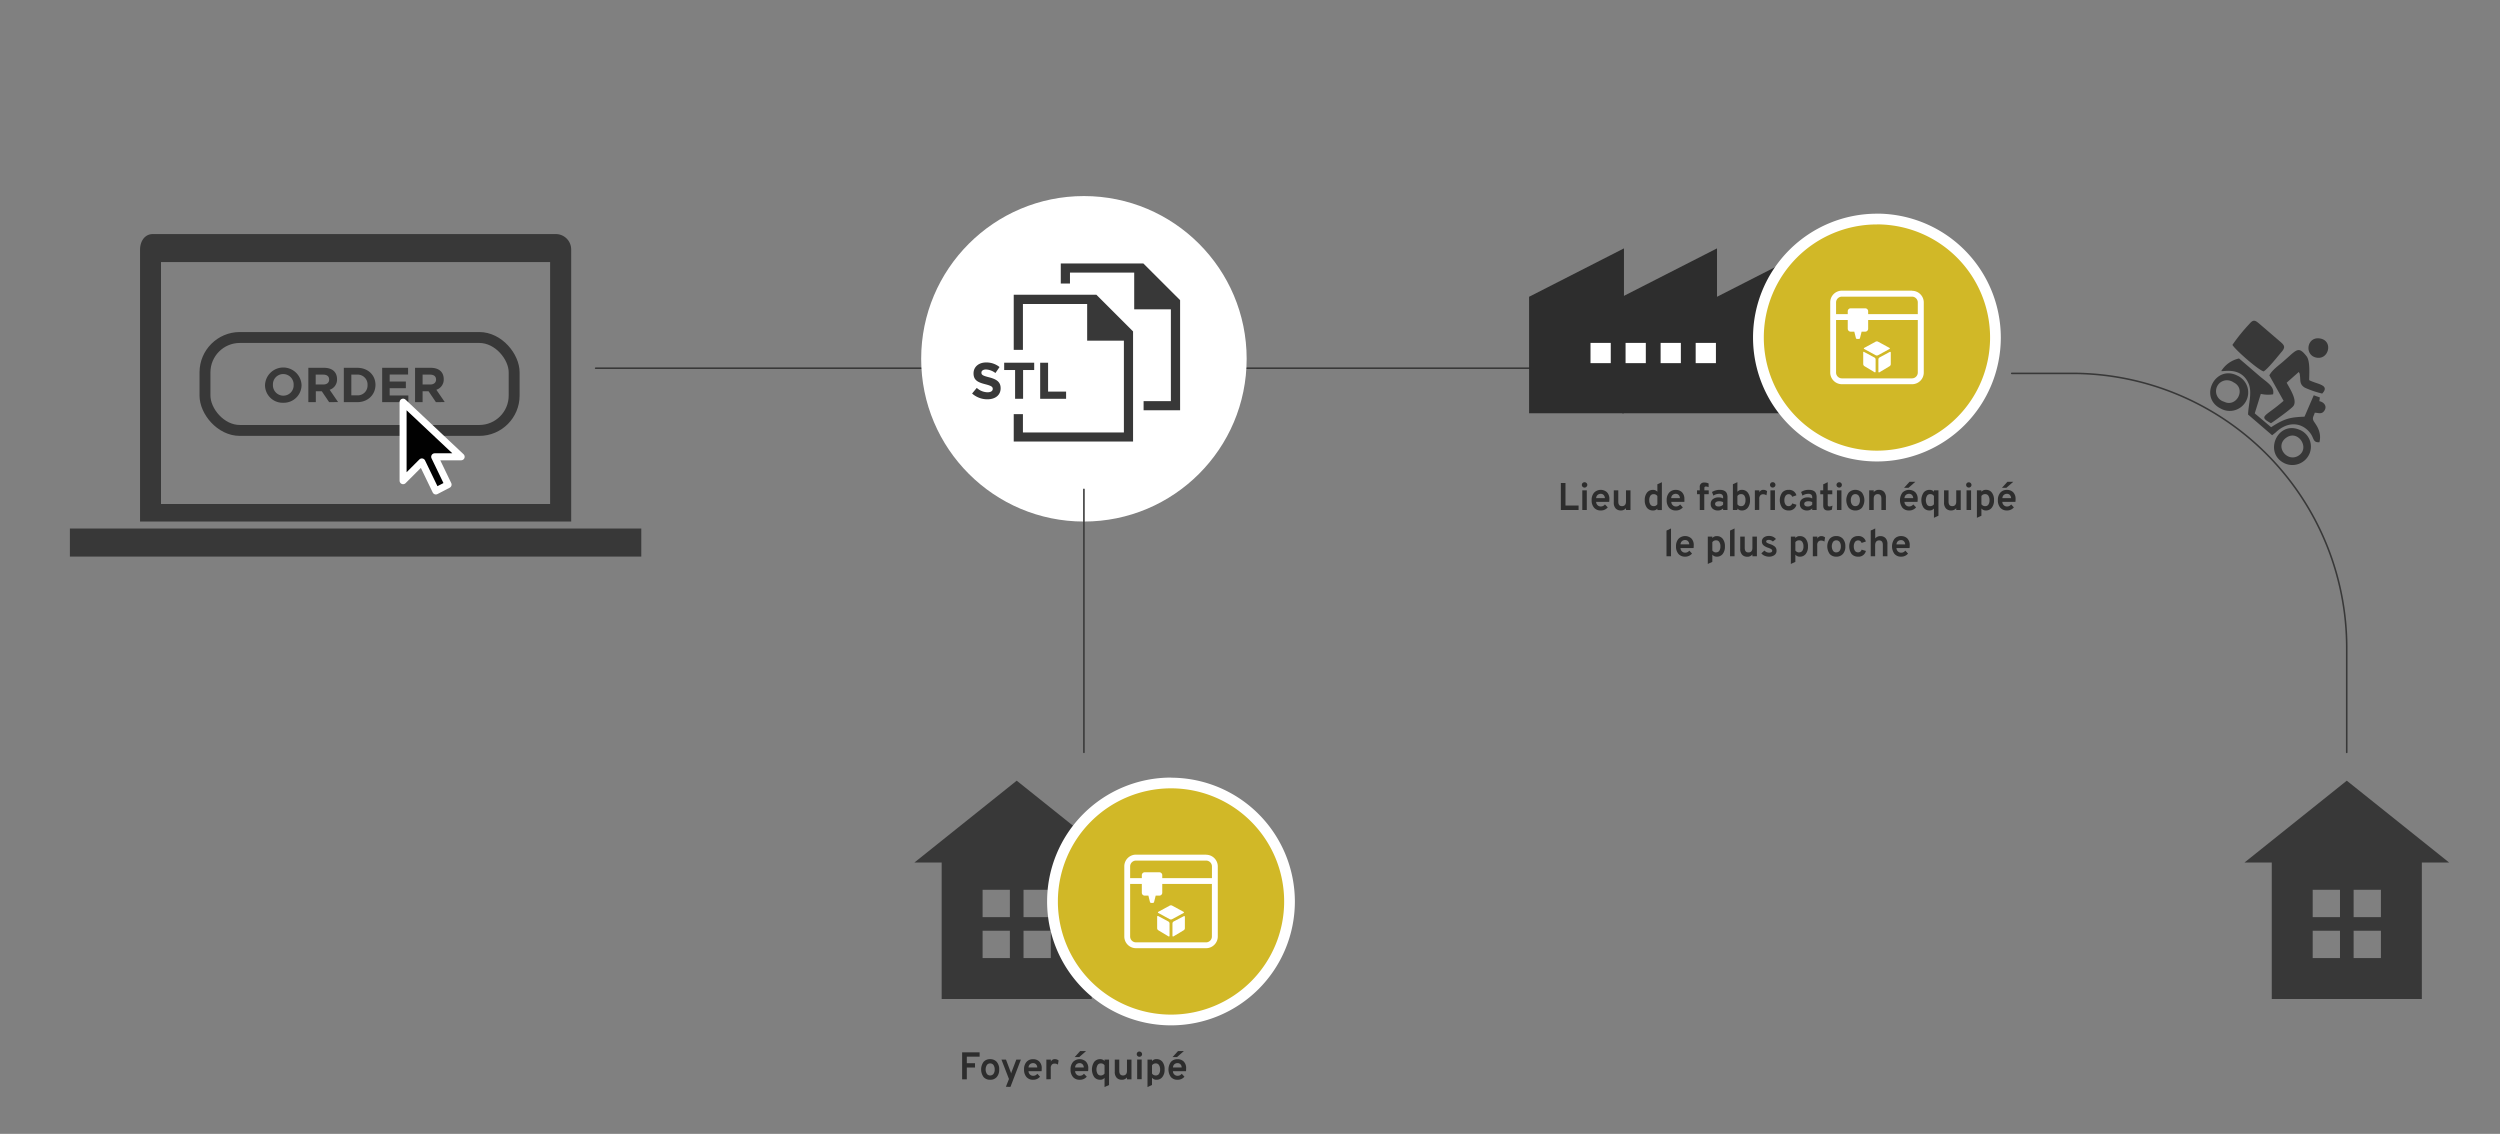<svg viewBox="0 0 916.17 415.52" xmlns="http://www.w3.org/2000/svg"><rect x="0" y="0" width="916.17" height="415.52" fill="#808080" stroke="none"/><defs><style>.cls-1,.cls-5,.cls-7{fill:none;}.cls-1,.cls-5{stroke:#383838;}.cls-1,.cls-7{stroke-linecap:round;stroke-linejoin:round;}.cls-1{stroke-width:0.58px;}.cls-10,.cls-2{fill:#383838;}.cls-3{isolation:isolate;}.cls-4{fill:#fff;}.cls-5{stroke-miterlimit:10;stroke-width:4px;}.cls-6{fill:#010101;}.cls-7{stroke:#fff;stroke-width:2.57px;}.cls-8{fill:#d1b827;}.cls-9{fill:#2d2d2d;}.cls-10{fill-rule:evenodd;}</style></defs><g id="Calque_1"><path d="M860,275.71V237.45A100.62,100.62,0,0,0,759.43,136.83H737.25" class="cls-1"></path><line y2="134.94" x2="218.29" y1="134.94" x1="592.4" class="cls-1"></line><path d="M209.32,191.12V91.53a5.65,5.65,0,0,0-5.43-5.75H56c-3,0-4.68,2.7-4.68,5.75v99.59ZM59,96.05H201.6V184.7H59Z" class="cls-2"></path><polygon points="211.84 193.69 209.37 193.69 50.92 193.69 36.61 193.69 25.61 193.69 25.61 203.97 235.01 203.97 235.01 193.69 211.84 193.69" class="cls-2"></polygon><g class="cls-3"><path d="M103.8,147.6a6.46,6.46,0,0,1-6.68-6.48v0a6.7,6.7,0,0,1,13.39,0v0A6.52,6.52,0,0,1,103.8,147.6Zm3.81-6.52a3.82,3.82,0,0,0-3.81-4,3.77,3.77,0,0,0-3.78,3.92v0a3.82,3.82,0,0,0,3.81,4,3.77,3.77,0,0,0,3.78-3.92Z" class="cls-2"></path><path d="M120.62,147.38l-2.7-4h-2.18v4H113V134.79h5.76c3,0,4.75,1.56,4.75,4.15v0a3.91,3.91,0,0,1-2.7,3.9l3.08,4.5Zm0-8.29c0-1.19-.83-1.8-2.17-1.8h-2.76v3.61h2.81c1.35,0,2.12-.72,2.12-1.78Z" class="cls-2"></path><path d="M130.89,147.38H126V134.79h4.91c4,0,6.69,2.71,6.69,6.26v0C137.58,144.63,134.85,147.38,130.89,147.38Zm3.8-6.3a3.61,3.61,0,0,0-3.8-3.79h-2.14v7.59h2.14a3.59,3.59,0,0,0,3.8-3.76Z" class="cls-2"></path><path d="M140.05,147.38V134.79h9.5v2.46H142.8v2.56h5.94v2.46H142.8v2.65h6.84v2.46Z" class="cls-2"></path><path d="M159.75,147.38l-2.7-4h-2.18v4H152.1V134.79h5.76c3,0,4.75,1.56,4.75,4.15v0a3.91,3.91,0,0,1-2.7,3.9l3.07,4.5Zm.05-8.29c0-1.19-.83-1.8-2.18-1.8h-2.75v3.61h2.81c1.35,0,2.12-.72,2.12-1.78Z" class="cls-2"></path></g><circle r="59.64" cy="131.49" cx="397.22" class="cls-4"></circle><path d="M401.77,108l13.46,13.45v40.36H371.5V151.76h3.37v6.73h37V124.85H398.41V111.4H374.87v16.82H371.5V108Z" class="cls-2"></path><path d="M361.85,146.33a8.39,8.39,0,0,1-5.61-2.12l1.72-2.06a6,6,0,0,0,3.94,1.61c1.19,0,1.91-.47,1.91-1.25h0c0-.73-.45-1.11-2.66-1.68-2.67-.68-4.38-1.41-4.38-4h0c0-2.4,1.92-4,4.62-4a7.62,7.62,0,0,1,4.91,1.68l-1.51,2.19a6.22,6.22,0,0,0-3.43-1.3c-1.12,0-1.7.51-1.7,1.15h0c0,.87.56,1.15,2.85,1.73,2.68.7,4.19,1.67,4.19,4h0C366.7,144.85,364.7,146.33,361.85,146.33Z" class="cls-2"></path><path d="M374.93,135.6v10.54H372V135.6h-4v-2.68h11v2.68Z" class="cls-2"></path><path d="M381.19,146.14V132.92h2.9V143.5h6.6v2.64Z" class="cls-2"></path><path d="M419.09,147h10V113.37H415.65V99.91H392.11v4h-3.37V96.55H419L432.47,110v40.36H419.09" class="cls-2"></path><rect rx="12.78" height="34.06" width="113.3" y="123.68" x="75.12" class="cls-5"></rect><g id="_662-cursor.png"><polygon points="169 167.4 147.72 147.38 147.72 176.16 154.6 169.28 159.73 179.92 164.21 177.59 159.3 167.4 169 167.4" class="cls-6"></polygon><polygon points="169 167.4 147.72 147.38 147.72 176.16 154.6 169.28 159.73 179.92 164.21 177.59 159.3 167.4 169 167.4" class="cls-7"></polygon></g><path d="M335.09,316.09h10v50h55v-50h10l-37.51-30Zm35,35h-10v-10h10Zm0-15h-10v-10h10Zm15,15h-10v-10h10Zm0-15h-10v-10h10Z" class="cls-2"></path><path d="M822.53,316.09h10v50h55v-50h10l-37.52-30Zm35,35h-10v-10h10Zm0-15h-10v-10h10Zm15,15h-10v-10h10Zm0-15h-10v-10h10Z" class="cls-2"></path><path d="M429.14,373.79a43.43,43.43,0,1,1,43.43-43.43h0A43.49,43.49,0,0,1,429.14,373.79Z" class="cls-8"></path><path d="M429.14,288.9a41.46,41.46,0,1,1-41.46,41.46h0a41.46,41.46,0,0,1,41.46-41.46m0-3.94a45.4,45.4,0,1,0,45.39,45.41h0A45.46,45.46,0,0,0,429.14,285Z" class="cls-4"></path><path d="M424.51,334.14c-.22.13-.22.33,0,.45l4.19,2.28a1,1,0,0,0,.82,0l4.19-2.28c.22-.12.22-.32,0-.45l-4.19-2.28a1,1,0,0,0-.82,0Z" class="cls-4"></path><path d="M430.08,337.71a.89.89,0,0,0-.41.69v4.52c0,.25.18.35.4.22l3.75-2.25a.91.91,0,0,0,.4-.7V336a.27.27,0,0,0-.23-.29.29.29,0,0,0-.18.05Z" class="cls-4"></path><path d="M428.2,337.72l-3.73-2a.26.26,0,0,0-.36.06.24.24,0,0,0-.05.18v4.24a.91.91,0,0,0,.4.7l3.75,2.25c.22.13.39,0,.39-.23V338.4A.86.86,0,0,0,428.2,337.72Z" class="cls-4"></path><path d="M425.93,321.8v-1.07a1.07,1.07,0,0,0-1.07-1.07h-5.35a1.07,1.07,0,0,0-1.07,1.07h0v1.07h-4.28v-4.28a2.14,2.14,0,0,1,2.14-2.14H442a2.14,2.14,0,0,1,2.14,2.14h0v4.28Zm18.19,21.4a2.14,2.14,0,0,1-2.14,2.14H416.3a2.14,2.14,0,0,1-2.14-2.14h0V323.94h4.28v3.21a1.07,1.07,0,0,0,1.07,1.07h1.34l.58,2.35a.47.47,0,0,0,.42.32h.67a.45.45,0,0,0,.41-.32l.59-2.35h1.34a1.07,1.07,0,0,0,1.07-1.07h0v-3.21h18.19Zm-2.14-30H416.3a4.28,4.28,0,0,0-4.28,4.28V343.2a4.28,4.28,0,0,0,4.28,4.28H442a4.28,4.28,0,0,0,4.28-4.28V317.52a4.28,4.28,0,0,0-4.28-4.28Z" class="cls-4"></path><line y2="275.71" x2="397.22" y1="179.34" x1="397.22" class="cls-1"></line><g class="cls-3"><g class="cls-3"><path d="M352.59,395.53v-9.89H359v1.6h-4.69v2.38h3v1.6h-3v4.31Z" class="cls-9"></path></g><g class="cls-3"><path d="M362.85,395.7a3.05,3.05,0,0,1-2.41-1,4.77,4.77,0,0,1,0-5.55,3.06,3.06,0,0,1,2.41-1,3.1,3.1,0,0,1,2.43,1,4.07,4.07,0,0,1,.89,2.78,4,4,0,0,1-.89,2.77A3.07,3.07,0,0,1,362.85,395.7Zm0-1.58a1.49,1.49,0,0,0,1.23-.58,2.63,2.63,0,0,0,.44-1.61,2.72,2.72,0,0,0-.44-1.63,1.47,1.47,0,0,0-1.23-.59,1.43,1.43,0,0,0-1.2.6,3.14,3.14,0,0,0,0,3.22A1.45,1.45,0,0,0,362.85,394.12Z" class="cls-9"></path><path d="M368.63,398.27l1.12-2.85L367,388.31h1.66l1.68,4.44a4.13,4.13,0,0,1,.22.65,4.3,4.3,0,0,1,.19-.65l1.7-4.44h1.67l-3.82,10Z" class="cls-9"></path></g><g class="cls-3"><path d="M378.61,395.7a3.11,3.11,0,0,1-2.44-1,4.07,4.07,0,0,1-.89-2.78,4,4,0,0,1,.9-2.76,3.1,3.1,0,0,1,2.43-1,3.14,3.14,0,0,1,2.27.86,3.39,3.39,0,0,1,.88,2.53,9.93,9.93,0,0,1-.05,1h-4.79a1.71,1.71,0,0,0,.53,1.23,1.61,1.61,0,0,0,1.16.46,1.81,1.81,0,0,0,1.53-.74l1,1.07A3.19,3.19,0,0,1,378.61,395.7Zm-1.68-4.52h3.19a1.71,1.71,0,0,0-.48-1.18,1.42,1.42,0,0,0-1-.4,1.76,1.76,0,0,0-1.16.38A1.64,1.64,0,0,0,376.93,391.18Z" class="cls-9"></path><path d="M383.46,395.53v-7.22h1.65v.75a1.52,1.52,0,0,1,1.48-.92,2.08,2.08,0,0,1,1.35.49l-.24,1.52a2,2,0,0,0-1.23-.38,1.3,1.3,0,0,0-1,.39,1.81,1.81,0,0,0-.4,1.33v4Z" class="cls-9"></path><path d="M395.67,395.7a3.11,3.11,0,0,1-2.44-1,4,4,0,0,1-.9-2.78,4,4,0,0,1,.91-2.76,3.41,3.41,0,0,1,4.69-.15,3.39,3.39,0,0,1,.89,2.53,7.57,7.57,0,0,1-.06,1H394a1.75,1.75,0,0,0,.53,1.23,1.63,1.63,0,0,0,1.17.46,1.8,1.8,0,0,0,1.52-.74l1.05,1.07A3.19,3.19,0,0,1,395.67,395.7Zm-1.84-8.31,2-2.2H398l-2.51,2.2Zm.15,3.79h3.2a1.76,1.76,0,0,0-.48-1.18,1.45,1.45,0,0,0-1-.4,1.79,1.79,0,0,0-1.17.38A1.64,1.64,0,0,0,394,391.18Z" class="cls-9"></path><path d="M403.15,395.7a2.69,2.69,0,0,1-2.16-1,5.05,5.05,0,0,1,0-5.55,2.7,2.7,0,0,1,2.21-1,1.92,1.92,0,0,1,1.58.72v-.55h1.65v9.3l-1.65.75V395A2,2,0,0,1,403.15,395.7Zm.24-1.58a1.6,1.6,0,0,0,1.39-.71v-3a1.53,1.53,0,0,0-1.39-.71,1.33,1.33,0,0,0-1.16.61,3.35,3.35,0,0,0,0,3.23A1.36,1.36,0,0,0,403.39,394.12Z" class="cls-9"></path><path d="M413,395.53v-.69a2.31,2.31,0,0,1-1.9.86,2.54,2.54,0,0,1-1.85-.71,3.08,3.08,0,0,1-.72-2.26v-4.42h1.65v4.13c0,1.12.46,1.68,1.36,1.68s1.46-.55,1.46-1.66v-4.15h1.65v7.22Z" class="cls-9"></path><path d="M418.26,387a1,1,0,0,1-1.39,0,.93.93,0,0,1-.29-.7.91.91,0,0,1,.29-.69,1,1,0,0,1,1.67.69A1,1,0,0,1,418.26,387Zm-1.53,8.5v-7.22h1.66v7.22Z" class="cls-9"></path><path d="M423.81,395.7a2,2,0,0,1-1.64-.75v2.66l-1.65.76V388.31h1.65v.55a2,2,0,0,1,1.66-.72,2.64,2.64,0,0,1,2.17,1,4.35,4.35,0,0,1,.79,2.79,4.22,4.22,0,0,1-.82,2.76A2.64,2.64,0,0,1,423.81,395.7Zm-.24-1.58a1.34,1.34,0,0,0,1.16-.57,2.75,2.75,0,0,0,.41-1.62,2.84,2.84,0,0,0-.41-1.61,1.31,1.31,0,0,0-1.16-.61,1.57,1.57,0,0,0-1.4.71v3A1.62,1.62,0,0,0,423.57,394.12Z" class="cls-9"></path><path d="M431.54,395.7a3.11,3.11,0,0,1-2.44-1,4.73,4.73,0,0,1,0-5.54,3.1,3.1,0,0,1,2.43-1,3.14,3.14,0,0,1,2.27.86,3.39,3.39,0,0,1,.88,2.53,9.93,9.93,0,0,1-.05,1h-4.79a1.71,1.71,0,0,0,.53,1.23,1.61,1.61,0,0,0,1.16.46,1.81,1.81,0,0,0,1.53-.74l1,1.07A3.19,3.19,0,0,1,431.54,395.7Zm-1.84-8.31,2-2.2h2.15l-2.52,2.2Zm.16,3.79h3.19a1.76,1.76,0,0,0-.48-1.18,1.42,1.42,0,0,0-1-.4,1.76,1.76,0,0,0-1.16.38A1.64,1.64,0,0,0,429.86,391.18Z" class="cls-9"></path></g></g><g class="cls-3"><g class="cls-3"><path d="M572,186.9V177h1.7v8.27h4.8v1.62Z" class="cls-9"></path><path d="M581.38,178.4a.94.94,0,0,1-.69.29,1,1,0,0,1-1-1A.94.94,0,0,1,580,177a1,1,0,0,1,.7-.28,1,1,0,0,1,1,1A1,1,0,0,1,581.38,178.4Zm-1.52,8.5v-7.22h1.65v7.22Z" class="cls-9"></path><path d="M586.62,187.07a3.1,3.1,0,0,1-2.43-1,4,4,0,0,1-.9-2.78,3.94,3.94,0,0,1,.91-2.76,3.41,3.41,0,0,1,4.69-.15,3.39,3.39,0,0,1,.89,2.53,7.57,7.57,0,0,1-.06,1h-4.79a1.75,1.75,0,0,0,.53,1.23,1.62,1.62,0,0,0,1.16.46,1.81,1.81,0,0,0,1.53-.75l1.05,1.08A3.19,3.19,0,0,1,586.62,187.07Zm-1.68-4.52h3.2a1.76,1.76,0,0,0-.48-1.18,1.46,1.46,0,0,0-1-.4,1.78,1.78,0,0,0-1.16.38A1.64,1.64,0,0,0,584.94,182.55Z" class="cls-9"></path><path d="M595.87,186.9v-.69a2.31,2.31,0,0,1-1.9.86,2.54,2.54,0,0,1-1.85-.71,3.08,3.08,0,0,1-.72-2.26v-4.42h1.65v4.13c0,1.12.46,1.68,1.36,1.68s1.46-.55,1.46-1.66v-4.15h1.65v7.22Z" class="cls-9"></path><path d="M605.74,187.07a2.69,2.69,0,0,1-2.19-1,4.39,4.39,0,0,1-.8-2.79,4.24,4.24,0,0,1,.83-2.75,2.67,2.67,0,0,1,2.16-1,2,2,0,0,1,1.63.68v-2.74l1.65-.75v10.2h-1.65v-.52A1.94,1.94,0,0,1,605.74,187.07Zm.26-1.58a1.51,1.51,0,0,0,1.37-.7v-3a1.55,1.55,0,0,0-1.37-.69,1.36,1.36,0,0,0-1.18.57,2.73,2.73,0,0,0-.42,1.63,2.77,2.77,0,0,0,.42,1.61A1.38,1.38,0,0,0,606,185.49Z" class="cls-9"></path><path d="M614.12,187.07a3.11,3.11,0,0,1-2.44-1,4.07,4.07,0,0,1-.89-2.78,4,4,0,0,1,.9-2.76,3.1,3.1,0,0,1,2.43-1,3.14,3.14,0,0,1,2.27.86,3.39,3.39,0,0,1,.88,2.53,9.93,9.93,0,0,1,0,1h-4.79a1.71,1.71,0,0,0,.53,1.23,1.61,1.61,0,0,0,1.16.46,1.82,1.82,0,0,0,1.53-.75l1,1.08A3.17,3.17,0,0,1,614.12,187.07Zm-1.68-4.52h3.19a1.67,1.67,0,0,0-.48-1.18,1.42,1.42,0,0,0-1-.4,1.76,1.76,0,0,0-1.16.38A1.64,1.64,0,0,0,612.44,182.55Z" class="cls-9"></path><path d="M624.56,181.12v5.78h-1.65v-5.78h-1v-1.44h1v-1.13a1.51,1.51,0,0,1,1.71-1.71,3.31,3.31,0,0,1,1.53.34v1.35a2.76,2.76,0,0,0-1-.24.5.5,0,0,0-.55.57v.82h1.59v1.44Z" class="cls-9"></path><path d="M631.46,186.9v-.58a2.54,2.54,0,0,1-1.92.75,2.78,2.78,0,0,1-1.89-.63,2.23,2.23,0,0,1-.73-1.77,2.07,2.07,0,0,1,.83-1.78,3.26,3.26,0,0,1,2-.61,3.49,3.49,0,0,1,1.71.38v-.38a1.28,1.28,0,0,0-.35-1,1.53,1.53,0,0,0-1.06-.31,3.68,3.68,0,0,0-2.15.67l-.51-1.34a5.47,5.47,0,0,1,3.82-.7,2.87,2.87,0,0,1,.89.36,1.75,1.75,0,0,1,.72.85,3.61,3.61,0,0,1,.25,1.44v4.65Zm-1.61-1.29a2.15,2.15,0,0,0,1.61-.69V184a3.31,3.31,0,0,0-1.44-.3,2.16,2.16,0,0,0-1.08.24.81.81,0,0,0-.41.74.83.83,0,0,0,.34.69A1.61,1.61,0,0,0,629.85,185.61Z" class="cls-9"></path><path d="M638.3,187.07a2,2,0,0,1-1.6-.72v.55h-1.65v-9.45l1.65-.75v3.52a2.06,2.06,0,0,1,1.63-.71,2.68,2.68,0,0,1,2.17,1,4.23,4.23,0,0,1,.82,2.75,4.36,4.36,0,0,1-.8,2.8A2.71,2.71,0,0,1,638.3,187.07Zm-.2-1.58a1.34,1.34,0,0,0,1.17-.59,2.89,2.89,0,0,0,.4-1.62,2.82,2.82,0,0,0-.41-1.64,1.36,1.36,0,0,0-1.16-.56,1.56,1.56,0,0,0-1.4.7v3A1.54,1.54,0,0,0,638.1,185.49Z" class="cls-9"></path></g><g class="cls-3"><path d="M643.1,186.9v-7.22h1.65v.75a1.53,1.53,0,0,1,1.49-.92,2,2,0,0,1,1.34.49l-.24,1.52a2,2,0,0,0-1.23-.38,1.3,1.3,0,0,0-1,.39,1.81,1.81,0,0,0-.4,1.33v4Z" class="cls-9"></path></g><g class="cls-3"><path d="M650.33,178.4a1,1,0,0,1-1.39,0,1,1,0,0,1-.29-.7,1,1,0,1,1,2,0A1,1,0,0,1,650.33,178.4Zm-1.53,8.5v-7.22h1.66v7.22Z" class="cls-9"></path></g><g class="cls-3"><path d="M655.46,187.07a3,3,0,0,1-2.35-1,4.86,4.86,0,0,1,0-5.55,2.93,2.93,0,0,1,2.35-1,2.71,2.71,0,0,1,2.87,2l-1.57.53a1.27,1.27,0,0,0-1.25-.94,1.36,1.36,0,0,0-1.17.6,2.72,2.72,0,0,0-.42,1.61,2.75,2.75,0,0,0,.41,1.59,1.32,1.32,0,0,0,1.13.58,1.28,1.28,0,0,0,1.31-1l1.58.48A2.73,2.73,0,0,1,655.46,187.07Z" class="cls-9"></path></g><g class="cls-3"><path d="M664.12,186.9v-.58a2.54,2.54,0,0,1-1.92.75,2.8,2.8,0,0,1-1.89-.63,2.23,2.23,0,0,1-.72-1.77,2.06,2.06,0,0,1,.82-1.78,3.26,3.26,0,0,1,2-.61,3.49,3.49,0,0,1,1.71.38v-.38a1.27,1.27,0,0,0-.34-1,1.57,1.57,0,0,0-1.07-.31,3.7,3.7,0,0,0-2.15.67l-.51-1.34a4.93,4.93,0,0,1,2.83-.79,4.84,4.84,0,0,1,1,.09,2.87,2.87,0,0,1,.89.36,1.75,1.75,0,0,1,.72.85,3.61,3.61,0,0,1,.25,1.44v4.65Zm-1.61-1.29a2.15,2.15,0,0,0,1.61-.69V184a3.25,3.25,0,0,0-1.44-.3,2.09,2.09,0,0,0-1.07.24.79.79,0,0,0-.41.74.81.81,0,0,0,.34.69A1.58,1.58,0,0,0,662.51,185.61Z" class="cls-9"></path><path d="M669.83,187.07c-1.12,0-1.68-.62-1.68-1.85v-4.1h-1.08v-1.44h1.08v-2.19l1.65-.79v3h1.67v1.44H669.8v3.77c0,.47.2.7.61.7a2.28,2.28,0,0,0,1.13-.33l-.2,1.48A3.18,3.18,0,0,1,669.83,187.07Z" class="cls-9"></path><path d="M674.71,178.4a1,1,0,0,1-.7.29,1,1,0,0,1-.7-.29,1,1,0,0,1-.29-.7.94.94,0,0,1,.29-.69,1,1,0,0,1,.7-.28.94.94,0,0,1,.7.28,1,1,0,0,1,.28.69A1,1,0,0,1,674.71,178.4Zm-1.53,8.5v-7.22h1.65v7.22Z" class="cls-9"></path><path d="M679.92,187.07a3.11,3.11,0,0,1-2.42-1,4.77,4.77,0,0,1,0-5.55,3.4,3.4,0,0,1,4.84,0,4.75,4.75,0,0,1,0,5.55A3.11,3.11,0,0,1,679.92,187.07Zm0-1.58a1.47,1.47,0,0,0,1.22-.58,2.59,2.59,0,0,0,.45-1.61,2.65,2.65,0,0,0-.45-1.63,1.45,1.45,0,0,0-1.22-.59,1.43,1.43,0,0,0-1.2.6,2.64,2.64,0,0,0-.45,1.62,2.56,2.56,0,0,0,.44,1.6A1.45,1.45,0,0,0,679.92,185.49Z" class="cls-9"></path><path d="M689.47,186.9v-4.14c0-1.12-.45-1.68-1.34-1.68s-1.47.55-1.47,1.65v4.17H685v-7.22h1.66v.68a2.35,2.35,0,0,1,1.91-.85,2.52,2.52,0,0,1,1.84.71,3,3,0,0,1,.71,2.24v4.44Z" class="cls-9"></path><path d="M699.62,187.07a3.11,3.11,0,0,1-2.44-1,4.71,4.71,0,0,1,0-5.54,3.43,3.43,0,0,1,4.7-.15,3.39,3.39,0,0,1,.89,2.53,7.57,7.57,0,0,1-.06,1h-4.79a1.75,1.75,0,0,0,.53,1.23,1.61,1.61,0,0,0,1.17.46,1.81,1.81,0,0,0,1.52-.75l1.05,1.08A3.19,3.19,0,0,1,699.62,187.07Zm-1.84-8.31,2-2.2h2.14l-2.51,2.2Zm.15,3.79h3.2a1.76,1.76,0,0,0-.48-1.18,1.45,1.45,0,0,0-1-.4,1.79,1.79,0,0,0-1.17.38A1.64,1.64,0,0,0,697.93,182.55Z" class="cls-9"></path><path d="M707.1,187.07a2.69,2.69,0,0,1-2.16-1,5.05,5.05,0,0,1,0-5.55,2.7,2.7,0,0,1,2.21-1,1.92,1.92,0,0,1,1.58.72v-.55h1.65V189l-1.65.75v-3.41A2,2,0,0,1,707.1,187.07Zm.24-1.58a1.6,1.6,0,0,0,1.39-.71v-3a1.55,1.55,0,0,0-1.39-.7,1.32,1.32,0,0,0-1.16.61,3.35,3.35,0,0,0,0,3.23A1.36,1.36,0,0,0,707.34,185.49Z" class="cls-9"></path><path d="M716.9,186.9v-.69a2.31,2.31,0,0,1-1.9.86,2.54,2.54,0,0,1-1.85-.71,3.08,3.08,0,0,1-.72-2.26v-4.42h1.65v4.13c0,1.12.46,1.68,1.36,1.68s1.46-.55,1.46-1.66v-4.15h1.65v7.22Z" class="cls-9"></path><path d="M722.21,178.4a1,1,0,0,1-1.39,0,.93.93,0,0,1-.29-.7.91.91,0,0,1,.29-.69,1,1,0,0,1,1.67.69A1,1,0,0,1,722.21,178.4Zm-1.53,8.5v-7.22h1.66v7.22Z" class="cls-9"></path><path d="M727.76,187.07a2,2,0,0,1-1.64-.75V189l-1.65.76V179.68h1.65v.55a2,2,0,0,1,1.66-.72,2.6,2.6,0,0,1,2.16,1,4.29,4.29,0,0,1,.8,2.79,4.22,4.22,0,0,1-.82,2.76A2.64,2.64,0,0,1,727.76,187.07Zm-.24-1.58a1.34,1.34,0,0,0,1.16-.57,2.75,2.75,0,0,0,.41-1.62,2.84,2.84,0,0,0-.41-1.61,1.31,1.31,0,0,0-1.16-.61,1.59,1.59,0,0,0-1.4.7v3A1.62,1.62,0,0,0,727.52,185.49Z" class="cls-9"></path><path d="M735.49,187.07a3.11,3.11,0,0,1-2.44-1,4.07,4.07,0,0,1-.89-2.78,4,4,0,0,1,.9-2.76,3.1,3.1,0,0,1,2.43-1,3.14,3.14,0,0,1,2.27.86,3.39,3.39,0,0,1,.88,2.53,7.57,7.57,0,0,1-.06,1h-4.79a1.76,1.76,0,0,0,.54,1.23,1.61,1.61,0,0,0,1.16.46,1.82,1.82,0,0,0,1.53-.75l1,1.08A3.19,3.19,0,0,1,735.49,187.07Zm-1.84-8.31,2-2.2h2.15l-2.52,2.2Zm.16,3.79H737a1.76,1.76,0,0,0-.48-1.18,1.42,1.42,0,0,0-1-.4,1.76,1.76,0,0,0-1.16.38A1.64,1.64,0,0,0,733.81,182.55Z" class="cls-9"></path></g><g class="cls-3"><path d="M610.72,203.86v-9.42l1.65-.78v10.2Z" class="cls-9"></path><path d="M617.54,204a3.1,3.1,0,0,1-2.43-1,4,4,0,0,1-.9-2.78,3.94,3.94,0,0,1,.91-2.76,3.41,3.41,0,0,1,4.69-.15,3.39,3.39,0,0,1,.89,2.53,7.57,7.57,0,0,1-.06,1h-4.79a1.75,1.75,0,0,0,.53,1.23,1.62,1.62,0,0,0,1.16.46,1.81,1.81,0,0,0,1.53-.75l1,1.08A3.19,3.19,0,0,1,617.54,204Zm-1.68-4.52h3.2a1.76,1.76,0,0,0-.48-1.18,1.46,1.46,0,0,0-1-.4,1.78,1.78,0,0,0-1.16.38A1.64,1.64,0,0,0,615.86,199.51Z" class="cls-9"></path><path d="M629.15,204a2,2,0,0,1-1.64-.75v2.66l-1.66.76V196.64h1.66v.55a2,2,0,0,1,1.65-.72,2.62,2.62,0,0,1,2.17,1,4.35,4.35,0,0,1,.8,2.79,4.28,4.28,0,0,1-.82,2.76A2.66,2.66,0,0,1,629.15,204Zm-.24-1.58a1.34,1.34,0,0,0,1.15-.57,2.68,2.68,0,0,0,.41-1.62,2.77,2.77,0,0,0-.41-1.61,1.3,1.3,0,0,0-1.15-.61,1.58,1.58,0,0,0-1.4.7v3A1.61,1.61,0,0,0,628.91,202.45Z" class="cls-9"></path><path d="M634,203.86v-9.42l1.66-.78v10.2Z" class="cls-9"></path><path d="M642.2,203.86v-.69a2.27,2.27,0,0,1-1.89.86,2.53,2.53,0,0,1-1.85-.71,3.08,3.08,0,0,1-.72-2.26v-4.42h1.65v4.13c0,1.12.45,1.68,1.36,1.68s1.45-.55,1.45-1.66v-4.15h1.65v7.22Z" class="cls-9"></path><path d="M648.29,204a4,4,0,0,1-1.64-.34,2.74,2.74,0,0,1-1.17-.9l1.13-1a2.34,2.34,0,0,0,1.68.77c.78,0,1.17-.24,1.17-.71a.6.6,0,0,0-.2-.44,1.56,1.56,0,0,0-.44-.3l-.75-.32a4.85,4.85,0,0,1-1.82-.94,1.82,1.82,0,0,1-.57-1.4,1.72,1.72,0,0,1,.73-1.48,3,3,0,0,1,1.84-.53,3.19,3.19,0,0,1,2.58,1.12l-1.14.93a2,2,0,0,0-1.44-.61c-.65,0-1,.2-1,.59a.6.6,0,0,0,.36.51,6.07,6.07,0,0,0,1.06.44,5.36,5.36,0,0,1,1.77.93,1.91,1.91,0,0,1,.6,1.5,1.86,1.86,0,0,1-.75,1.59A3.32,3.32,0,0,1,648.29,204Z" class="cls-9"></path><path d="M659.58,204a2,2,0,0,1-1.64-.75v2.66l-1.65.76V196.64h1.65v.55a2,2,0,0,1,1.65-.72,2.61,2.61,0,0,1,2.17,1,4.29,4.29,0,0,1,.8,2.79,4.22,4.22,0,0,1-.82,2.76A2.64,2.64,0,0,1,659.58,204Zm-.24-1.58a1.34,1.34,0,0,0,1.16-.57,2.75,2.75,0,0,0,.41-1.62,2.84,2.84,0,0,0-.41-1.61,1.31,1.31,0,0,0-1.16-.61,1.59,1.59,0,0,0-1.4.7v3A1.62,1.62,0,0,0,659.34,202.45Z" class="cls-9"></path></g><g class="cls-3"><path d="M664.34,203.86v-7.22H666v.75a1.54,1.54,0,0,1,1.49-.92,2,2,0,0,1,1.34.49l-.24,1.52a2,2,0,0,0-1.23-.38,1.3,1.3,0,0,0-1,.39,1.81,1.81,0,0,0-.4,1.33v4Z" class="cls-9"></path></g><g class="cls-3"><path d="M672.94,204a3.09,3.09,0,0,1-2.41-1,4.77,4.77,0,0,1,0-5.55,3.06,3.06,0,0,1,2.41-1,3.1,3.1,0,0,1,2.43,1,4.07,4.07,0,0,1,.89,2.78,4,4,0,0,1-.89,2.77A3.1,3.1,0,0,1,672.94,204Zm0-1.58a1.49,1.49,0,0,0,1.23-.58,2.65,2.65,0,0,0,.44-1.61,2.72,2.72,0,0,0-.44-1.63,1.47,1.47,0,0,0-1.23-.59,1.43,1.43,0,0,0-1.2.6,3.14,3.14,0,0,0,0,3.22A1.45,1.45,0,0,0,672.94,202.45Z" class="cls-9"></path><path d="M680.9,204a3,3,0,0,1-2.36-1,4.91,4.91,0,0,1,0-5.55,3,3,0,0,1,2.36-1,2.71,2.71,0,0,1,2.87,2l-1.57.52a1.27,1.27,0,0,0-1.25-.93,1.36,1.36,0,0,0-1.17.6,2.72,2.72,0,0,0-.42,1.61,2.75,2.75,0,0,0,.41,1.59,1.32,1.32,0,0,0,1.13.58,1.28,1.28,0,0,0,1.31-1l1.58.48A2.73,2.73,0,0,1,680.9,204Z" class="cls-9"></path><path d="M685.56,203.86v-9.44l1.65-.76v3.66a2.35,2.35,0,0,1,1.91-.85,2.49,2.49,0,0,1,1.84.71,3,3,0,0,1,.72,2.24v4.44H690v-4.17q0-1.65-1.35-1.65t-1.47,1.62v4.2Z" class="cls-9"></path><path d="M696.71,204a3.11,3.11,0,0,1-2.44-1,4.69,4.69,0,0,1,0-5.54,3.1,3.1,0,0,1,2.43-1,3.14,3.14,0,0,1,2.27.86,3.39,3.39,0,0,1,.88,2.53,7.57,7.57,0,0,1-.06,1H695a1.79,1.79,0,0,0,.53,1.23,1.65,1.65,0,0,0,1.17.46,1.82,1.82,0,0,0,1.53-.75l1,1.08A3.19,3.19,0,0,1,696.71,204ZM695,199.51h3.19a1.76,1.76,0,0,0-.48-1.18,1.43,1.43,0,0,0-1-.4,1.81,1.81,0,0,0-1.17.38A1.68,1.68,0,0,0,695,199.51Z" class="cls-9"></path></g></g><polygon points="594.46 151.46 594.46 108.76 629.23 91.02 629.23 151.46 594.46 151.46" class="cls-9"></polygon><polygon points="560.36 151.46 560.36 108.76 595.13 91.02 595.13 151.46 560.36 151.46" class="cls-9"></polygon><polygon points="629.23 151.46 629.23 108.76 664 91.02 664 151.46 629.23 151.46" class="cls-9"></polygon><rect height="7.42" width="7.42" y="125.66" x="582.87" class="cls-4"></rect><rect height="7.42" width="7.42" y="125.66" x="595.72" class="cls-4"></rect><rect height="7.42" width="7.42" y="125.66" x="608.56" class="cls-4"></rect><rect height="7.42" width="7.42" y="125.66" x="621.41" class="cls-4"></rect><path d="M687.83,167.11a43.43,43.43,0,1,1,43.43-43.43h0A43.46,43.46,0,0,1,687.83,167.11Z" class="cls-8"></path><path d="M687.83,82.23a41.46,41.46,0,1,1-41.45,41.47v0a41.45,41.45,0,0,1,41.45-41.45h0m0-3.94a45.4,45.4,0,1,0,45.4,45.4h0A45.44,45.44,0,0,0,687.83,78.29Z" class="cls-4"></path><path d="M683.21,127.47c-.23.12-.23.32,0,.44l4.19,2.29a1,1,0,0,0,.81,0l4.19-2.29c.23-.12.23-.32,0-.44l-4.19-2.28a1,1,0,0,0-.81,0Z" class="cls-4"></path><path d="M688.78,131a.86.86,0,0,0-.41.68v4.52c0,.25.18.36.4.23l3.74-2.25a.91.91,0,0,0,.4-.7v-4.24c0-.26-.18-.37-.41-.25Z" class="cls-4"></path><path d="M686.89,131l-3.73-2a.25.25,0,0,0-.35,0,.29.29,0,0,0,0,.2v4.24a1,1,0,0,0,.39.71l3.75,2.25a.25.25,0,0,0,.4-.23V131.7A.84.84,0,0,0,686.89,131Z" class="cls-4"></path><path d="M684.62,115.13v-1.07a1.07,1.07,0,0,0-1.07-1.07h-5.34a1.07,1.07,0,0,0-1.07,1.07h0v1.07h-4.28v-4.28a2.14,2.14,0,0,1,2.14-2.14h25.67a2.14,2.14,0,0,1,2.14,2.14h0v4.28Zm18.19,21.39a2.14,2.14,0,0,1-2.14,2.14H675a2.14,2.14,0,0,1-2.14-2.14h0V117.26h4.28v3.21a1.07,1.07,0,0,0,1.07,1.07h1.33l.59,2.35a.45.45,0,0,0,.42.33h.66a.46.46,0,0,0,.42-.33l.59-2.35h1.33a1.07,1.07,0,0,0,1.07-1.07h0v-3.21h18.19Zm-2.14-30H675a4.28,4.28,0,0,0-4.28,4.28h0v25.67A4.29,4.29,0,0,0,675,140.8h25.72a4.28,4.28,0,0,0,4.28-4.28h0V110.85a4.28,4.28,0,0,0-4.28-4.28h0Z" class="cls-4"></path><path d="M847.92,144.85l-3.39,7.85c-5.19.2-7.24.62-12.24,3.85l-6-5.06,2.22-7.14a12,12,0,0,0,4.5.16c.65-2.89-2.3-4.41-4.92-6.66s-5-4.33-7.56-6.48A10.25,10.25,0,0,0,814,136c1,.21,7.45-1.63,10.08,4.66,1.33,3.18-.12,7.58-.24,11.25l8.83,7.6,1.26-1c4.59-4.39,9.83-3.71,12.81.35,1.3,1.78.86,3.38,3.26,3.21,1.07-4.35-1.89-7-2.27-8.09s.29-1.57.54-2.73c1.32,0,2.7.82,3.69-1,.87-1.61-.53-3-2-3.22l.19-1.38Zm-16.28-7.28,5.22,9.32c-6.67,5.88-9.49,5.52-4.62,8.22,1.19-.77,7.39-5.22,8.2-6.3,1.58-2.1-1.27-6.34-2.45-8.56l4.44-3.94c.5,1,.28.37.44,1.51.23,1.58-.23,3.08,1.83,4.27a34.24,34.24,0,0,0,6.31,2.14c3.06-3.25-2-3.41-4.77-4.92,0-2.15.43-7.07-1-8.81-3-3.76-3.49-2.39-8.18,1.69-1.87,1.67-4.36,3.31-5.42,5.38Zm-7.35-18.82a65.73,65.73,0,0,0-6.18,7.64c1.06,1.84,9.54,9.26,11.45,9.72,1.7-1.1,5-5.31,6.59-7.18,1.34-1.56,1.15-2.28-.36-3.58l-7.85-6.74C826.33,117.24,825.74,117.06,824.29,118.75Zm18,48.26c-4.23,2.62-9-3.7-4.23-6.75,4.3-2.75,8.57,4.07,4.24,6.74Zm.48-9.48c-8.34-3.61-13.56,9-5.1,12.45a6.83,6.83,0,0,0,8.71-3.78,6.66,6.66,0,0,0-3.6-8.67Zm-24.24-17.4c4.8,2.32,1.07,9.38-3.49,7.08a4,4,0,1,1,2.36-7.64,3.78,3.78,0,0,1,1.14.56Zm1.08-2.63c-8-3.68-13.85,8.27-5.75,12.25A6.77,6.77,0,1,0,820,137.69Zm30.89-13.4c-5-1.14-6.21,5.82-1.83,6.91,4.65,1.16,6.49-5.84,1.84-6.91Z" class="cls-10"></path></g></svg>